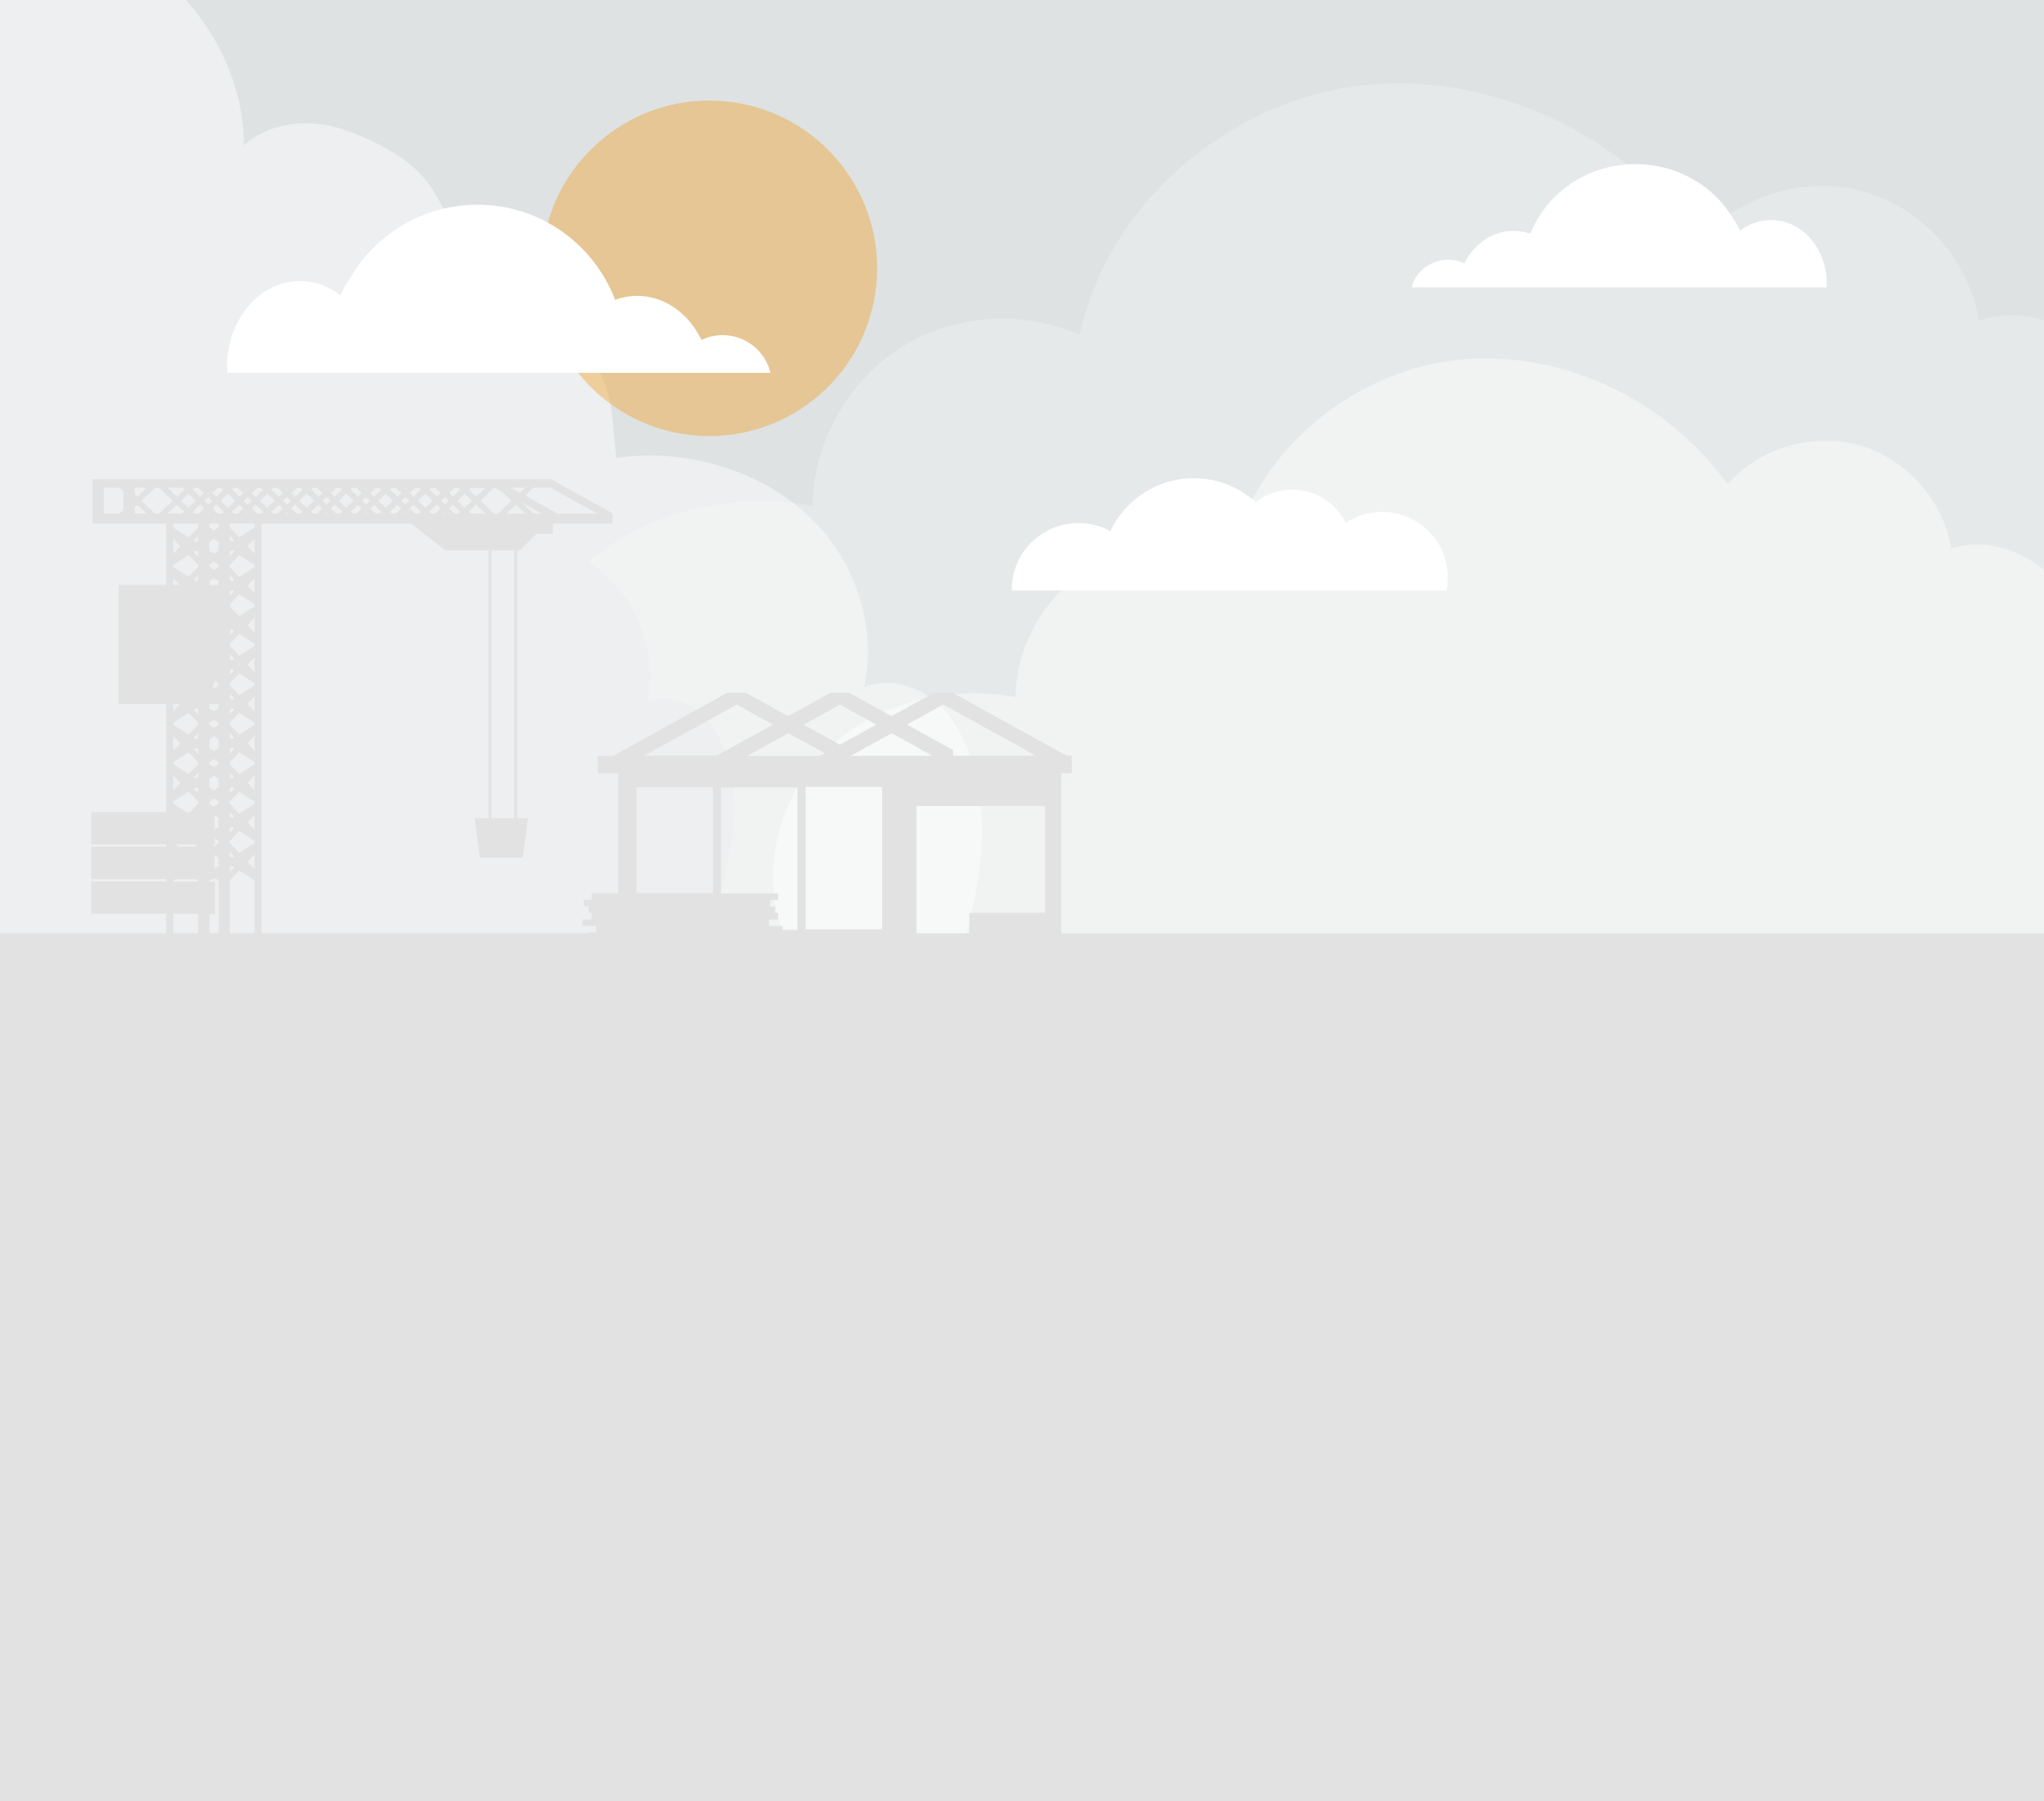 <?xml version="1.0" encoding="UTF-8"?> <svg xmlns="http://www.w3.org/2000/svg" xmlns:xlink="http://www.w3.org/1999/xlink" version="1.1" id="Calque_1" x="0px" y="0px" viewBox="0 0 1280 1127.9" style="enable-background:new 0 0 1280 1127.9;" xml:space="preserve"> <style type="text/css"> .st0{fill:#E2E2E2;} .st1{opacity:5.000000e-02;fill:#9AE0F7;} .st2{opacity:0.55;} .st3{opacity:0.45;fill:#FFFFFF;} .st4{opacity:0.36;fill:#F3970B;} .st5{fill:#FFFFFF;} .st6{fill:none;} </style> <rect x="-95.8" y="-33.5" class="st0" width="1544.1" height="1210.5"></rect> <rect y="0" class="st1" width="1280" height="1127.9"></rect> <g> <g class="st2"> <path class="st3" d="M1239.2,200.7c-6-37.4-35-70.1-71.4-80.5c-36.4-10.5-78.3,1.8-103.2,30.3C1016.4,83.3,931.1,43.1,849.1,54 c-81.9,10.9-155.6,74.9-173,155.7c-35.8-16-79.5-12.8-112.5,8.4c-33,21.1-54.3,59.5-54.7,98.7c-49-9.1-102.4,2.8-140.3,34.8 c3.6,2.5,7.1,5.2,10.3,8.2c22.3,20.7,32.5,51.4,26.4,79.7c9.9-3.9,21.9-1.3,30.4,4.7c8.5,6,13.8,15,17.4,24.1 c14.4,37.1,2.6,77.7-9.3,115.5c-0.3,0-0.6,0-0.9,0l168.4,114.4c230.5-74.2,545.7,6.8,769.4-85.9c8.9-3.7,18-7.6,24.9-14.1 l-87.7-375.6C1296.2,202.4,1267,191.7,1239.2,200.7z"></path> </g> <path class="st3" d="M582.3,436.7c-11.5-8.2-27.8-11.7-41.2-6.4c8.3-38.4-5.5-80-35.8-108.1c-30.3-28-76.3-41.7-119.3-35.4 c-2.9-22.1-1.2-43-15.4-61.3c-8.4-10.8-20.3-20.4-34.1-24.6c-13.9-4.2-40.8-2.1-48.8,8.9c7.3-30-0.3-66.2-17.7-92.5 c-11.5-17.4-33.4-28.6-54.4-36c-21-7.5-47.2-4.9-62.8,9.7C152.6,44.7,126.2-0.8,84-27.3C49.9-48.8,6.2-57.3-34.8-51.4v716.7 c7,0,14.1-0.6,20.9-1.2c201.7-19.7,404.3-32.4,607.1-38.1c16.1-51.2,32.2-106.4,12.7-156.6C601,457,593.8,444.9,582.3,436.7z"></path> <path class="st3" d="M1285,361.1c-17.4-16.1-40.8-24.6-63.1-17.5c-4.8-30-28.1-56.2-57.3-64.6c-29.2-8.4-62.8,1.5-82.8,24.3 c-38.6-53.9-107.1-86.1-172.9-77.4c-65.7,8.7-124.8,60.1-138.8,124.9c-28.7-12.8-63.8-10.2-90.2,6.7 c-26.5,16.9-43.5,47.7-43.9,79.1c-42.3-7.8-88.8,3.8-119.3,34.1c-30.5,30.3-42,79.7-24.1,118.8l225.4,153.2 c184.9-59.5,556.4,2.5,735.8-71.9c7.1-2.9,14.4-6.1,20-11.3L1285,361.1z"></path> </g> <ellipse transform="matrix(0.158 -0.988 0.988 0.158 207.893 580.04)" class="st4" cx="443.9" cy="168.2" rx="105" ry="105"></ellipse> <path class="st5" d="M452.5,209.9c-4.7,0-9.2,1.1-13.2,3c-7.9-16.5-23-27.6-40.3-27.6c-4.8,0-9.4,0.9-13.8,2.5 C372,153,338.4,128.2,299,128.2c-34.5,0-64.6,19-80.4,47.1c-2.1,3-3.9,6.2-5.4,9.7c-7.2-5.7-15.9-9-25.3-9 c-25.2,0-45.7,24-45.7,53.5c0,1.3,0.1,2.7,0.1,4h340.2C479.3,220,467.1,209.9,452.5,209.9z"></path> <path class="st5" d="M906.9,162.7c3.6,0,7,0.8,10.1,2.2c6.1-12.1,17.6-20.3,30.8-20.3c3.7,0,7.2,0.6,10.5,1.8 c10.1-25.5,35.8-43.6,65.9-43.6c26.4,0,49.4,13.9,61.4,34.5c1.6,2.2,3,4.6,4.1,7.1c5.5-4.1,12.2-6.6,19.3-6.6 c19.3,0,34.9,17.6,34.9,39.3c0,1,0,2-0.1,2.9H884C886.5,170.1,895.8,162.7,906.9,162.7z"></path> <path class="st5" d="M865.5,320.6c-8.4,0-16.3,2.5-22.8,6.9c-6-12.4-18.7-20.9-33.4-20.9c-8.7,0-16.6,3-22.9,7.9 c-10.2-9.3-23.9-15-38.8-15c-23.1,0-43,13.6-52.3,33.2c-5.9-3.3-12.8-5.1-20-5.1c-23,0-41.7,18.6-41.7,41.7c0,0.2,0,0.3,0,0.5h272.2 c0.5-2.6,0.8-5.3,0.8-8C906.7,339,888.2,320.6,865.5,320.6z"></path> <rect x="-19.2" y="12.3" class="st6" width="1290" height="860"></rect> <path class="st0" d="M610.5,588.3L610.5,588.3l54,0V484.2h6.7v-10.9H668L600.4,436l-4-2.2H585l-26.7,14.7L535.7,436l-4,2.2l-5.7,3.1 l22.7,12.5L526,466.4l-22.7-12.5l32.3-17.9l-4-2.2h-11.4l-26.7,14.7L471,436l-4,2.2l-5.7,3.1l22.7,12.5l-35.3,19.5h-45.4L471,436 l-4-2.2h-11.4L384,473.4h-9.7v10.9h12.8v75.1h-16.6v4.1h-4.9v4.1h3v4.1h1.9v4.1h-5.7v4.1h8.6v4.1h-4.7v4.1H163.8V327.9h93.6 l21.5,16.8h8.1h9h10v167.7h-8.7l3.2,24.7h12.3h2.3h12.3l3.2-24.7h-6.9V344.7h1.9l10.3-10.3h10.3v-6.5h2.6h34.8v-6.3h-34.8H339H334 l-7-6.7l11.9,6.6h9.9l-20-11.2l5.2-4.9h10.8v0l28.9,16.1h9.9L345,300.1h-0.2h-9.7h-24.9h-9.9H92.6H58v5.4v16.1v6.3h46.1v38.4H93.5 H74.3v74.6h19.2h10.6v67.7h-6.2H57.1v20.2h40.8h6.2v1.5h-6.2H57.1v20.2h40.8h6.2v1.5h-6.2H57.1v20.2h40.8h6.2v16H13.4v7.1h536h178.3 v-7.1H610.5z M97.1,305.5h2.5l8.5,8.1l-8.5,8.1h-2.5l-8.5-8.1L97.1,305.5z M288.3,306.7l-4.6,4.4l-2.5-2.3l3.4-3.2h2.5L288.3,306.7z M131.1,552.1v-0.6l1.4-0.9h2v-0.7l2.5,1.6v36.9h-5.8v-16h3.4v-20.2H131.1z M109.9,550.6h13.3l0.9,0.9v0.6h-15.6v-0.6L109.9,550.6z M117.9,440.9h0.7l-0.4,0.3L117.9,440.9z M108.5,337.4l4.4,4.7l-4.4,4.7V337.4z M117.9,342.1l0.3-0.3l0.4,0.3l-0.4,0.3L117.9,342.1z M125.3,316.1l2.5,2.3l-3.4,3.2h-2.5l-1.2-1.1L125.3,316.1z M118,318l-4.6-4.4l4.6-4.4l4.6,4.4L118,318z M127.9,313.6l2.5-2.3 l2.5,2.3l-2.5,2.3L127.9,313.6z M152.6,313.6l2.5-2.3l2.5,2.3l-2.5,2.3L152.6,313.6z M108.5,478.6v-1.3l9.7-6.2l5.9,6.2v1.3 l-5.9,6.2L108.5,478.6z M108.5,453.9v-1.3l9.7-6.2l5.9,6.2v1.3l-5.9,6.2L108.5,453.9z M134,337.5l2.9,1.9v5.5l-2.9,1.9l-2.9-1.9 v-5.5L134,337.5z M159.5,353.8v1.3l-9.7,6.2l-5.9-6.2v-1.3l5.9-6.2L159.5,353.8z M150.1,366.8l-0.3,0.3l-0.4-0.3l0.4-0.3 L150.1,366.8z M150.1,391.5l-0.3,0.3l-0.4-0.3l0.4-0.3L150.1,391.5z M150.1,416.2l-0.3,0.3l-0.4-0.3l0.4-0.3L150.1,416.2z M150.1,440.9l-0.3,0.3l-0.4-0.3l0.4-0.3L150.1,440.9z M150.1,465.6l-0.3,0.3l-0.4-0.3l0.4-0.3L150.1,465.6z M150.1,490.3l-0.3,0.3 l-0.4-0.3l0.4-0.3L150.1,490.3z M150.1,515l-0.3,0.3l-0.4-0.3l0.4-0.3L150.1,515z M131.1,503.3V502l2.9-1.9l2.9,1.9v1.3l-2.9,1.9 L131.1,503.3z M131.1,487.6l2.9-1.9l2.9,1.9v5.5l-2.9,1.9l-2.9-1.9V487.6z M131.1,478.6v-1.3l2.9-1.9l2.9,1.9v1.3l-2.9,1.9 L131.1,478.6z M131.1,462.9l2.9-1.9l2.9,1.9v5.5l-2.9,1.9l-2.9-1.9V462.9z M131.1,453.9v-1.3l2.9-1.9l2.9,1.9v1.3l-2.9,1.9 L131.1,453.9z M131.1,355v-1.3l2.9-1.9l2.9,1.9v1.3l-2.9,1.9L131.1,355z M145.3,394.1l1.4,0.9l-2.8,2.9v-1.4l0.6-2L145.3,394.1z M143.9,518.5l1.4-0.9l1.4,0.9l-2.8,2.9V518.5z M136.8,419l0.1-0.3v0.3L136.8,419z M134.5,426.4l2.4,1.6v1.3L134,431l-0.8-0.5 L134.5,426.4z M134.4,519.4v-8.7l2.5,1.6v5.5L134.4,519.4z M143.9,493.8l1.4-0.9l1.4,0.9l-2.8,2.9V493.8z M143.9,469.1l1.4-0.9 l1.4,0.9l-2.8,2.9V469.1z M143.9,444.4l1.4-0.9l1.4,0.9l-2.8,2.9V444.4z M143.9,419.7l1.4-0.9l1.4,0.9l-2.8,2.9V419.7z M143.9,370.3 l1.4-0.9l1.4,0.9l-2.8,2.9V370.3z M134,362.2l2.9,1.9v2.2h-5.8V364L134,362.2z M131.1,440.9h5.8v2.7l-2.9,1.9l-2.9-1.9V440.9z M124.1,508.6L124.1,508.6L124.1,508.6L124.1,508.6z M134.4,544.1v-8.7l2.5,1.6v5.5L134.4,544.1z M143.9,533.3l2.8,2.9l-1.4,0.9 l-1.4-0.9V533.3z M143.9,528v-1.3l5.9-6.2l9.7,6.2v1.3l-9.7,6.2L143.9,528z M145.3,512.4l-1.4-0.9v-3l2.8,2.9L145.3,512.4z M143.9,503.3V502l5.9-6.2l9.7,6.2v1.3l-9.7,6.2L143.9,503.3z M145.3,487.7l-1.4-0.9v-3l2.8,2.9L145.3,487.7z M143.9,478.6v-1.3 l5.9-6.2l9.7,6.2v1.3l-9.7,6.2L143.9,478.6z M145.3,463l-1.4-0.9v-3l2.8,2.9L145.3,463z M143.9,453.9v-1.3l5.9-6.2l9.7,6.2v1.3 l-9.7,6.2L143.9,453.9z M145.3,438.3l-1.4-0.9v-3l2.8,2.9L145.3,438.3z M143.9,429.2v-1.3l5.9-6.2l9.7,6.2v1.3l-9.7,6.2L143.9,429.2 z M145.3,413.6l-1.4-0.9v-3l2.8,2.9L145.3,413.6z M143.9,404.5v-1.3l5.9-6.2l9.7,6.2v1.3l-9.7,6.2L143.9,404.5z M146.6,388l0-0.1 L146.6,388L146.6,388z M144.7,380.6l-0.7-2.2l5.8-6.1l9.7,6.2v1.3l-9.7,6.2L144.7,380.6z M145.3,364.1l-1.4-0.9v-3l2.8,2.9 L145.3,364.1z M143.9,348.5v-3l1.4-0.9l1.4,0.9L143.9,348.5z M124.1,345.6v3l-2.8-2.9l1.4-0.9L124.1,345.6z M124.1,353.8v1.3 l-5.9,6.2l-9.7-6.2v-1.3l9.7-6.2L124.1,353.8z M124.1,360.3v3l-1.4,0.9l-1.4-0.9L124.1,360.3z M124.1,444.4v3l-2.8-2.9l1.4-0.9 L124.1,444.4z M124.1,459.1v3l-1.4,0.9l-1.4-0.9L124.1,459.1z M124.1,469.1v3l-2.8-2.9l1.4-0.9L124.1,469.1z M124.1,483.8v3 l-1.4,0.9l-1.4-0.9L124.1,483.8z M124.1,493.8v3l-2.8-2.9l1.4-0.9L124.1,493.8z M124.1,502v1.3l-5.1,5.3h-2.2l-8.3-5.3V502l9.7-6.2 L124.1,502z M134.4,528.8v-3.7l2.5,1.6v1.3l-2.9,1.9l-1.6-1H134.4z M143.9,543.2l1.4-0.9l1.4,0.9l-2.8,2.9V543.2z M149.4,539.7 l0.4-0.3l0.3,0.3l-0.3,0.3L149.4,539.7z M155,539.7l4.4-4.7v9.4L155,539.7z M155,515l4.4-4.7v9.4L155,515z M155,490.3l4.4-4.7v9.4 L155,490.3z M155,465.6l4.4-4.7v9.4L155,465.6z M155,440.9l4.4-4.7v9.4L155,440.9z M155,416.2l4.4-4.7v9.4L155,416.2z M155,391.5 l4.4-4.7v9.4L155,391.5z M155,366.8l4.4-4.7v9.4L155,366.8z M155,342.1l4.4-4.7v9.4L155,342.1z M150.1,342.1l-0.3,0.3l-0.4-0.3 l0.4-0.3L150.1,342.1z M145.3,339.4l-1.4-0.9v-3l2.8,2.9L145.3,339.4z M149,321.6h-2.5l-1.2-1.1l4.6-4.4l2.5,2.3L149,321.6z M155.1,320.9l0.8,0.7h-1.5L155.1,320.9z M142.7,318l-4.6-4.4l4.6-4.4l4.6,4.4L142.7,318z M140.1,320.5l-1.2,1.1h-2.5l-3.4-3.2 l2.5-2.3L140.1,320.5z M131.1,321.6h-1.5l0.8-0.7L131.1,321.6z M131.1,330.3v-2.5h5.8v2.5l-2.9,1.9L131.1,330.3z M124.1,338.6 l-1.4,0.9l-1.4-0.9l2.8-2.9V338.6z M108.5,366.3v-4.2l4,4.2H108.5z M108.5,460.9l4.4,4.7l-4.4,4.7V460.9z M117.9,465.6l0.3-0.3 l0.4,0.3l-0.4,0.3L117.9,465.6z M108.5,485.6l4.4,4.7l-4.4,4.7V485.6z M117.9,490.3l0.3-0.3l0.4,0.3l-0.4,0.3L117.9,490.3z M123.3,528.8l-1.5,1.5h-9.7l-2.4-1.5H123.3z M159.5,588.3h-15.6v-36.9l5.9-6.2l9.7,6.2V588.3z M159.5,330.3l-9.7,6.2l-5.9-6.2v-2.5 h15.6V330.3z M161.1,321.6l-3.4-3.2l2.5-2.3l4.6,4.4l-1.2,1.1H161.1z M162.8,313.6l4.6-4.4l4.6,4.4l-4.6,4.4L162.8,313.6z M170,320.5l4.6-4.4l2.5,2.3l-3.4,3.2h-2.5L170,320.5z M177.3,313.6l2.5-2.3l2.5,2.3l-2.5,2.3L177.3,313.6z M179.8,320.9l0.8,0.7 H179L179.8,320.9z M182.4,318.4l2.5-2.3l4.6,4.4l-1.2,1.1h-2.5L182.4,318.4z M187.5,313.6l4.6-4.4l4.6,4.4l-4.6,4.4L187.5,313.6z M194.8,320.5l4.6-4.4l2.5,2.3l-3.4,3.2H196L194.8,320.5z M202,313.6l2.5-2.3l2.5,2.3l-2.5,2.3L202,313.6z M204.5,320.9l0.8,0.7 h-1.5L204.5,320.9z M207.1,318.4l2.5-2.3l4.6,4.4l-1.2,1.1h-2.5L207.1,318.4z M212.2,313.6l4.6-4.4l4.6,4.4l-4.6,4.4L212.2,313.6z M219.5,320.5l4.6-4.4l2.5,2.3l-3.4,3.2h-2.5L219.5,320.5z M226.7,313.6l2.5-2.3l2.5,2.3l-2.5,2.3L226.7,313.6z M229.2,320.9 l0.8,0.7h-1.5L229.2,320.9z M231.8,318.4l2.5-2.3l4.6,4.4l-1.2,1.1h-2.5L231.8,318.4z M236.9,313.6l4.6-4.4l4.6,4.4l-4.6,4.4 L236.9,313.6z M244.2,320.5l4.6-4.4l2.5,2.3l-3.4,3.2h-2.5L244.2,320.5z M251.4,313.6l2.5-2.3l2.5,2.3l-2.5,2.3L251.4,313.6z M276.2,313.6l2.5-2.3l2.5,2.3l-2.5,2.3L276.2,313.6z M287.1,321.6h-2.5l-3.4-3.2l2.5-2.3l4.6,4.4L287.1,321.6z M268.9,320.5 l4.6-4.4l2.5,2.3l-3.4,3.2h-2.5L268.9,320.5z M266.3,318l-4.6-4.4l4.6-4.4l4.6,4.4L266.3,318z M263.6,320.5l-1.2,1.1h-2.5l-3.4-3.2 l2.5-2.3L263.6,320.5z M253.9,320.9l0.8,0.7h-1.5L253.9,320.9z M278.6,320.9l0.8,0.7h-1.5L278.6,320.9z M294.8,321.6l-1.2-1.1 l4.6-4.4l5.9,5.6H294.8z M291,318l-4.6-4.4l4.6-4.4l4.6,4.4L291,318z M278.6,306.2l-0.8-0.7h1.5L278.6,306.2z M276,308.7l-2.5,2.3 l-4.6-4.4l1.2-1.1h2.5L276,308.7z M263.6,306.7l-4.6,4.4l-2.5-2.3l3.4-3.2h2.5L263.6,306.7z M253.9,306.2l-0.8-0.7h1.5L253.9,306.2z M251.3,308.7l-2.5,2.3l-4.6-4.4l1.2-1.1h2.5L251.3,308.7z M238.9,306.7l-4.6,4.4l-2.5-2.3l3.4-3.2h2.5L238.9,306.7z M229.2,306.2 l-0.8-0.7h1.5L229.2,306.2z M226.6,308.7l-2.5,2.3l-4.6-4.4l1.2-1.1h2.5L226.6,308.7z M214.2,306.7l-4.6,4.4l-2.5-2.3l3.4-3.2h2.5 L214.2,306.7z M204.5,306.2l-0.8-0.7h1.5L204.5,306.2z M201.9,308.7l-2.5,2.3l-4.6-4.4l1.2-1.1h2.5L201.9,308.7z M189.5,306.7 l-4.6,4.4l-2.5-2.3l3.4-3.2h2.5L189.5,306.7z M179.8,306.2l-0.8-0.7h1.5L179.8,306.2z M177.1,308.7l-2.5,2.3l-4.6-4.4l1.2-1.1h2.5 L177.1,308.7z M164.8,306.7l-4.6,4.4l-2.5-2.3l3.4-3.2h2.5L164.8,306.7z M155.1,306.2l-0.8-0.7h1.5L155.1,306.2z M152.4,308.7 l-2.5,2.3l-4.6-4.4l1.2-1.1h2.5L152.4,308.7z M140.1,306.7l-4.6,4.4l-2.5-2.3l3.4-3.2h2.5L140.1,306.7z M130.4,306.2l-0.8-0.7h1.5 L130.4,306.2z M127.7,308.7l-2.5,2.3l-4.6-4.4l1.2-1.1h2.5L127.7,308.7z M115.4,306.7l-4.6,4.4l-5.9-5.6h9.3L115.4,306.7z M110.7,316.1l4.6,4.4l-1.2,1.1h-9.3L110.7,316.1z M124.1,327.9v2.5l-5.9,6.2l-9.7-6.2v-2.5H124.1z M112.9,440.9l-4.4,4.7v-4.7 H112.9z M124.1,572.3v16h-15.6v-16H124.1z M322.1,512.4h-3.7h-8.7h-2V344.7h14.4V512.4z M317.1,321.6l5.9-5.6l5.9,5.6H317.1z M320.3,313.6l-8.5,8.1h-2.5l-8.5-8.1l8.5-8.1h0.7l4.3,2.4L320.3,313.6z M328.8,305.5l-3.3,3.1l-5.6-3.1H328.8z M304.1,305.5 l-5.9,5.6l-4.6-4.4l1.2-1.1H304.1z M91.9,305.5l-5.9,5.6l-1.7-1.6v-4H91.9z M65,305.5h9.9l2.4,2.3v11.5l-2.4,2.3H65V305.5z M84.3,317.7l1.7-1.6l5.9,5.6h-7.5V317.7z M596.8,473.4v-3.6L568,453.8l28.2-15.6l-5.5,3l58,32.1H596.8z M584,473.4h-20.1h-31.2 l25.7-14.2L584,473.4z M513.4,473.4H468l25.7-14.2l22.7,12.5L513.4,473.4z M552.4,492.9v35.3v53.8h-43.2h-4.7v-78.7v-10.4h4.7H552.4 z M446.5,538v21.3h-47.9v-66.3h4.7h43.2V538z M481.6,580v-4.1h5.7v-4.1h-1.9v-4.1h-3v-4.1h4.9v-4.1h-24.6h-11.2v-66.3h4.7h43.2v10.4 v78.7h-9.3V580H481.6z M549.4,588.3h-63.9v0h78.5h9.9v-60.1v-23.4h31h5.6H651h3.5v66.9H651h-11.2h-29.3h0H607v16.6H549.4z"></path> <rect x="-95.8" y="584.5" class="st0" width="1544.1" height="592.4"></rect> </svg> 